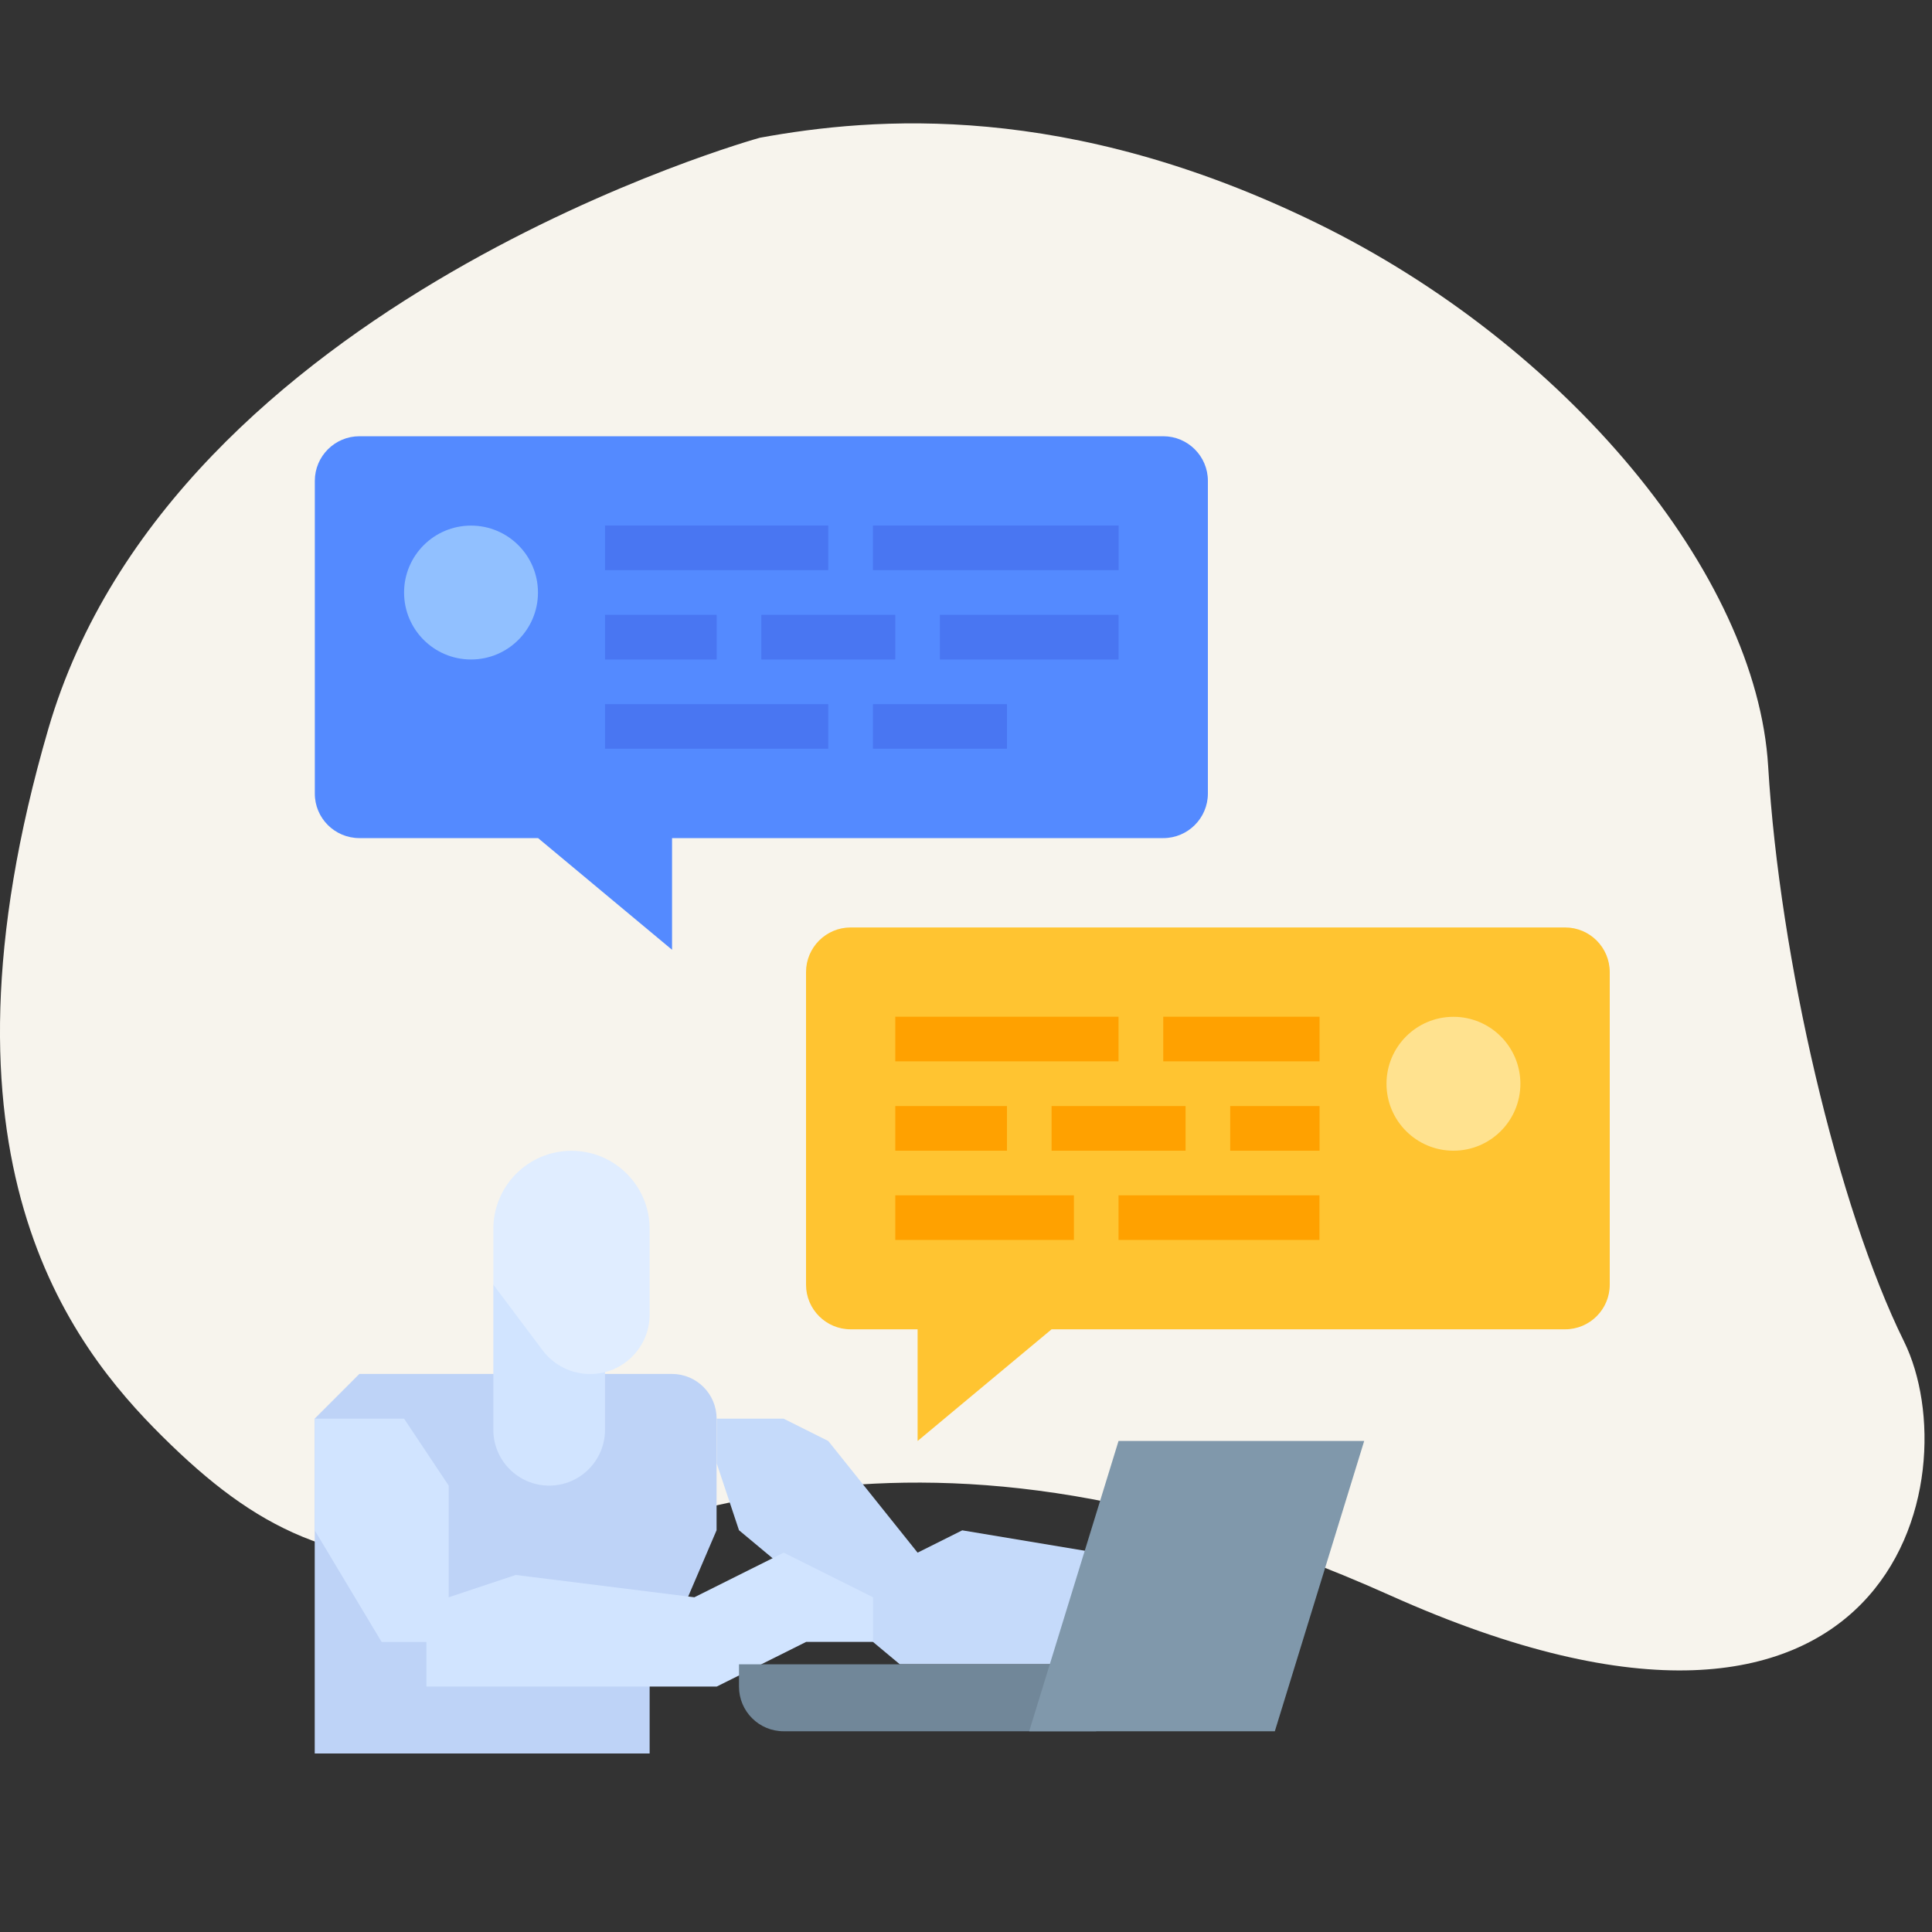 <svg xmlns="http://www.w3.org/2000/svg" xmlns:xlink="http://www.w3.org/1999/xlink" id="Calque_1" x="0px" y="0px" viewBox="0 0 200 200" style="enable-background:new 0 0 200 200;" xml:space="preserve"><rect x="0" y="0" width="200" height="200" fill="#333333" stroke="none"/><style type="text/css">	.st0{fill:#F7F4ED;}	.st1{fill:#C5DAFA;}	.st2{fill:#BED3F7;}	.st3{fill:#D1E4FF;}	.st4{fill:#E0EDFF;}	.st5{fill:#718799;}	.st6{fill:#FFC431;}	.st7{fill:#548AFF;}	.st8{fill:#FFE28F;}	.st9{fill:#91C0FF;}	.st10{fill:#FFA100;}	.st11{fill:#4976F2;}	.st12{fill:#8098AB;}</style><path class="st0" d="M78.66,14.26c0,0-60.7,16.75-73.66,61.2s2.26,63.79,11.86,73.29s17.83,13.76,33.28,12.86 s41.43-19.93,93.76,3.54s60.06-12.38,53.2-26.29c-6.87-13.91-12.87-39.62-14.06-59.52c-1.19-19.91-20.89-43.62-46.74-56.25 S90.5,12.1,78.66,14.26z"></path><path class="st1" d="M113.48,160.73l-13.87-2.31l-4.62,2.31l-9.25-11.56l-4.62-2.31h-6.93v4.62l2.31,6.93l16.64,13.87h20.34V160.73z "></path><path class="st2" d="M67.25,174.59v6.93H32.58v-34.67l4.62-4.62h32.36c2.55,0,4.62,2.07,4.62,4.62v11.56L67.25,174.59z"></path><path class="st3" d="M51.07,132.99v15.02c0,3.19,2.59,5.78,5.78,5.78s5.78-2.59,5.78-5.78v-15.02H51.07z"></path><path class="st4" d="M51.07,132.99l5.09,6.78c1.16,1.55,2.99,2.47,4.93,2.47c3.4,0,6.16-2.76,6.16-6.16l0,0v-8.86 c0-4.47-3.62-8.09-8.09-8.09s-8.09,3.62-8.09,8.09V132.99z"></path><path class="st3" d="M46.45,169.97v-16.18l-4.62-6.93h-9.25v11.56l6.93,11.56H46.45z"></path><path class="st3" d="M44.14,166.12l9.25-3.08l18.49,2.31l9.25-4.62l9.25,4.62v4.62h-6.93l-9.25,4.62H44.14V166.12z"></path><path class="st5" d="M113.48,179.22H81.12c-2.55,0-4.62-2.07-4.62-4.62v-2.31h36.98V179.22z"></path><path class="st6" d="M162.02,137.61h-53.16l-13.87,11.56v-11.56h-6.93c-2.55,0-4.62-2.07-4.62-4.62v-32.36 c0-2.55,2.07-4.62,4.62-4.62h73.96c2.55,0,4.62,2.07,4.62,4.62v32.36C166.64,135.54,164.57,137.61,162.02,137.61z"></path><path class="st7" d="M37.21,86.76H55.7l13.87,11.56V86.76h50.85c2.55,0,4.62-2.07,4.62-4.62V49.78c0-2.55-2.07-4.62-4.62-4.62H37.21 c-2.55,0-4.62,2.07-4.62,4.62v32.36C32.58,84.69,34.65,86.76,37.21,86.76z"></path><circle class="st8" cx="150.46" cy="112.19" r="6.93"></circle><circle class="st9" cx="48.76" cy="61.34" r="6.93"></circle><path class="st10" d="M120.42,105.25h16.18v4.62h-16.18V105.25z"></path><path class="st10" d="M92.68,105.25h23.11v4.62H92.68V105.25z"></path><path class="st11" d="M62.63,72.89h23.11v4.62H62.63V72.89z"></path><path class="st11" d="M90.37,72.89h13.87v4.62H90.37V72.89z"></path><g>	<path class="st10" d="M127.35,114.5h9.25v4.62h-9.25V114.5z"></path>	<path class="st10" d="M108.86,114.5h13.87v4.62h-13.87V114.5z"></path>	<path class="st10" d="M115.79,123.74h20.8v4.62h-20.8V123.74z"></path>	<path class="st10" d="M92.68,123.74h18.49v4.62H92.68V123.74z"></path>	<path class="st10" d="M92.68,114.5h11.56v4.62H92.68V114.5z"></path></g><path class="st11" d="M90.37,54.4h25.43v4.62H90.37V54.4z"></path><path class="st11" d="M62.63,54.4h23.11v4.62H62.63V54.4z"></path><path class="st11" d="M97.3,63.65h18.49v4.62H97.3V63.65z"></path><path class="st11" d="M78.81,63.65h13.87v4.62H78.81V63.65z"></path><path class="st11" d="M62.63,63.65h11.56v4.62H62.63V63.65z"></path><path class="st12" d="M131.97,179.22l9.25-30.05h-25.43l-9.25,30.05H131.97z"></path></svg>
